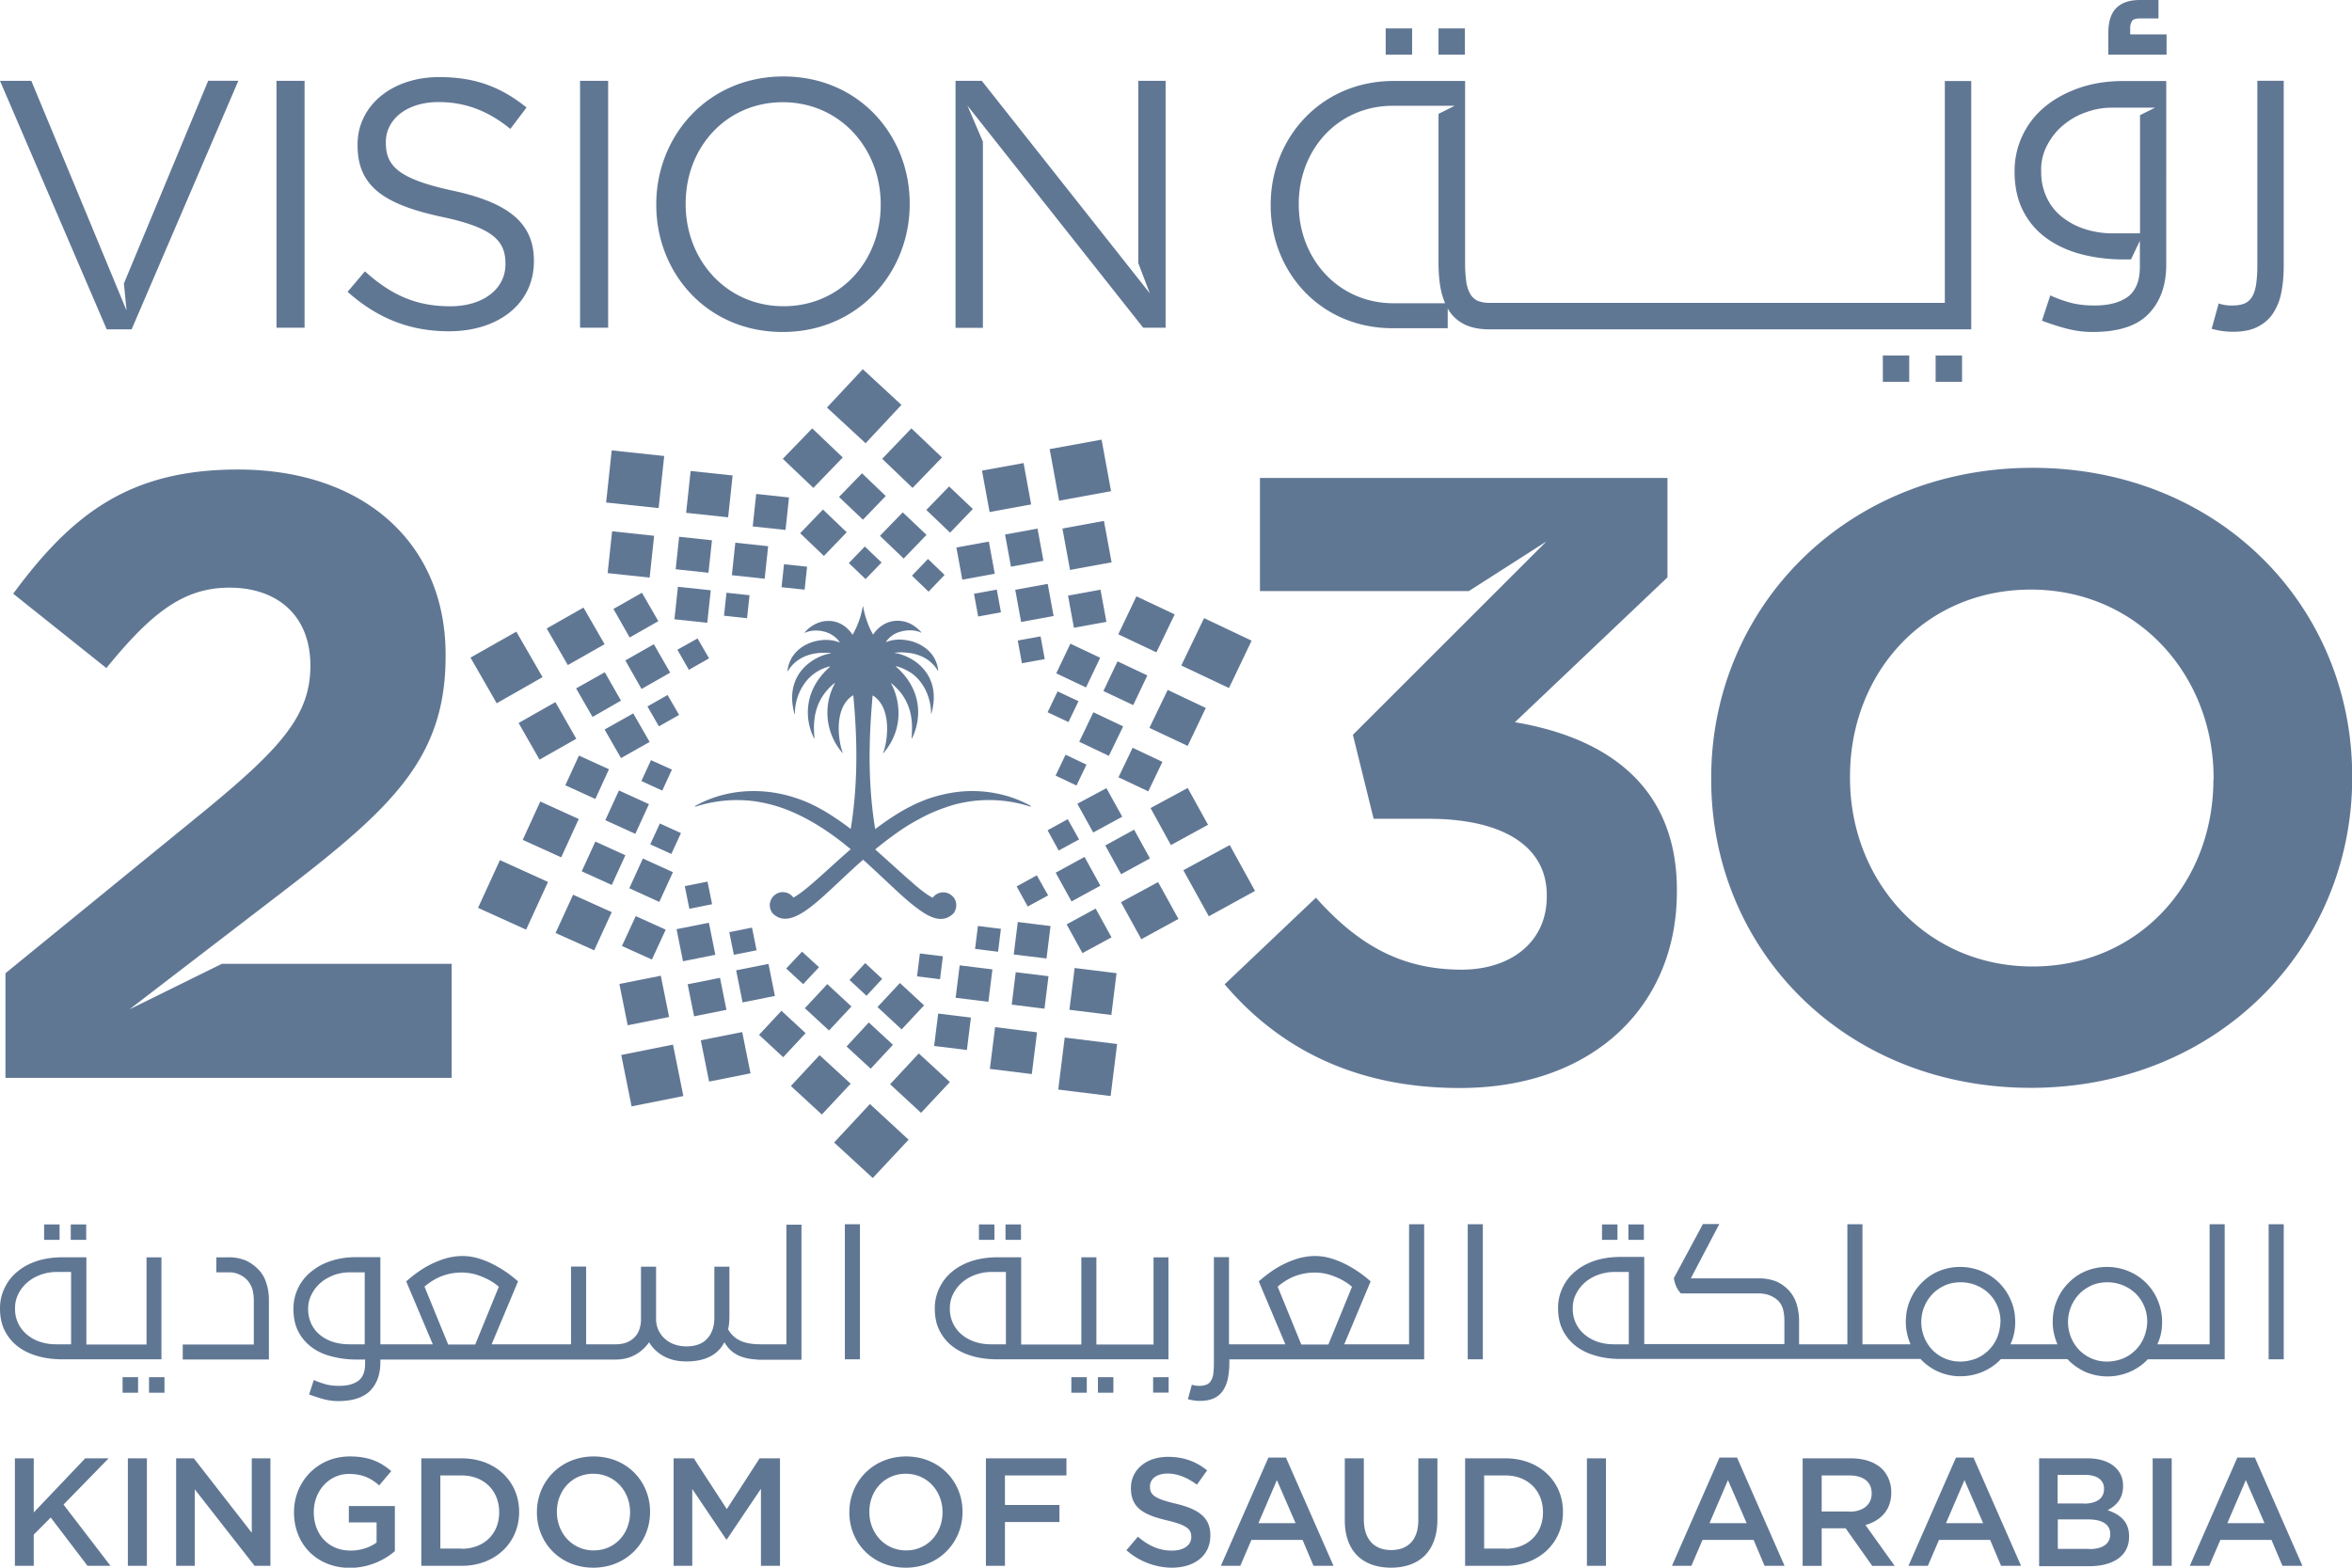 <svg width="72" height="48" fill="none" xmlns="http://www.w3.org/2000/svg">
    <g clip-path="url(#a)" fill="#607794">
        <path d="M51.333 27.256v.052c0 3.463-2.534 6.005-6.645 6.005-3.325 0-5.617-1.311-7.199-3.175l2.794-2.652c1.265 1.415 2.587 2.203 4.457 2.203 1.53 0 2.61-.863 2.61-2.232v-.051c0-1.496-1.346-2.336-3.614-2.336H42.05l-.635-2.571 5.923-5.92-2.373 1.519H38.57v-3.463h12.475v3.043l-4.67 4.435c2.505.42 4.959 1.732 4.959 5.143zM39.758 6.242c0-1.663 1.2-3.003 2.88-3.003h1.894l-.496.247v4.545c0 .316.023.598.075.851.029.144.075.276.127.403h-1.582c-1.68 0-2.898-1.358-2.898-3.02v-.023zm2.88 3.808h1.68v-.604l.053.086c.121.178.283.317.479.409.196.092.444.143.733.143h14.761V2.48h-.808v6.794H45.618a1.01 1.01 0 0 1-.381-.063.514.514 0 0 1-.231-.213 1.046 1.046 0 0 1-.121-.385 4.09 4.09 0 0 1-.035-.581V2.479h-2.188c-2.24 0-3.764 1.766-3.764 3.786v.023c0 2.013 1.501 3.762 3.74 3.762zm23.676-8.376H64.54v-.656c0-.35.081-.615.249-.776.161-.161.404-.242.715-.242h.572v.564h-.554c-.127 0-.214.023-.248.069a.384.384 0 0 0-.064.236v.184h1.114v.621h-.011zm2.05 8.485a2.42 2.42 0 0 1-.66-.092l.215-.776a1.198 1.198 0 0 0 .415.063c.156 0 .283-.023.381-.063a.514.514 0 0 0 .231-.213c.058-.098.098-.225.121-.386a4.09 4.09 0 0 0 .035-.58V2.473h.808V8.11c0 .317-.023.598-.075.852a1.76 1.76 0 0 1-.26.644c-.12.178-.282.31-.479.408-.196.098-.444.144-.733.144zm-23.52-8.485h-.808V.869h.808v.805zm17.821 2.779c.127-.242.289-.45.497-.622.208-.172.438-.305.704-.397a2.32 2.32 0 0 1 .797-.138h1.31l-.462.23v3.619h-.82a2.74 2.74 0 0 1-.854-.127 2.216 2.216 0 0 1-.704-.368 1.635 1.635 0 0 1-.474-.592 1.796 1.796 0 0 1-.173-.806 1.555 1.555 0 0 1 .18-.8zm0 2.853c.306.218.664.38 1.068.483.404.104.831.155 1.288.155h.213l.272-.57v.8c0 .42-.122.725-.364.91-.243.178-.583.27-1.022.27-.248 0-.473-.023-.676-.07a3.788 3.788 0 0 1-.68-.24l-.255.776c.312.115.583.201.826.259.236.057.479.086.721.086.791 0 1.363-.184 1.72-.558.359-.374.538-.874.538-1.507V2.48H65.02c-.497 0-.953.068-1.369.212-.41.144-.762.334-1.056.581a2.535 2.535 0 0 0-.924 1.979c0 .478.093.886.272 1.225.173.334.415.61.721.829zM43.228 1.674h-.809V.869h.809v.805zm-8.383.8h.837v7.559h-.687l-5.38-6.8.474 1.104v5.701h-.838V2.474h.803l5.144 6.506-.353-.926v-5.58zm-31.578 7.61L0 2.474h.958L1.426 3.6l2.234 5.39.214.518-.081-.828 2.58-6.207h.924l-3.267 7.61h-.763zm14.49-7.61h.86v7.559h-.86v-7.56zm9.203 3.802c0 1.72-1.236 3.1-2.974 3.1-1.737 0-2.996-1.403-2.996-3.123V6.23c0-1.72 1.242-3.1 2.973-3.1 1.738 0 2.997 1.403 2.997 3.123v.023zm-2.98-3.935c-2.314 0-3.89 1.824-3.89 3.912v.023c0 2.083 1.553 3.889 3.868 3.889s3.89-1.824 3.89-3.912V6.23c0-2.082-1.552-3.889-3.867-3.889zM16.344 7.98v.023c0 1.294-1.085 2.14-2.598 2.14-1.206 0-2.193-.397-3.105-1.208l.53-.627c.791.713 1.553 1.07 2.61 1.07 1.022 0 1.692-.541 1.692-1.283v-.023c0-.702-.382-1.105-1.975-1.438-1.75-.38-2.552-.938-2.552-2.18v-.03c0-1.19 1.051-2.064 2.5-2.064 1.109 0 1.9.31 2.673.932l-.496.655c-.705-.575-1.415-.822-2.194-.822-.987 0-1.617.54-1.617 1.22v.028c0 .713.393 1.11 2.061 1.467 1.686.368 2.471.984 2.471 2.14zm-7.02 2.054h-.86v-7.56h.86v7.56zm49.93.851h.809v.805h-.809v-.805zm-1.616 0h.808v.805h-.808v-.805zM6.789 29.511h7.037v3.492H.167v-3.204l6.143-5.01C8.602 22.9 9.502 21.9 9.502 20.381c0-1.548-1.027-2.388-2.476-2.388-1.426 0-2.402.788-3.77 2.462L.404 18.178c1.819-2.468 3.585-3.802 6.881-3.802 3.822 0 6.356 2.232 6.356 5.666v.052c0 3.066-1.581 4.59-4.855 7.11L4.751 30.3l-.785.604 2.823-1.392zm60.968-5.638c0 3.147-2.269 5.719-5.536 5.719-3.268 0-5.588-2.624-5.588-5.77v-.052c0-3.147 2.268-5.718 5.536-5.718 3.267 0 5.594 2.623 5.594 5.77v.051h-.006zm-5.536-9.549c-5.698 0-9.837 4.274-9.837 9.492v.052c0 5.217 4.087 9.44 9.785 9.44s9.837-4.274 9.837-9.498v-.052c-.006-5.211-4.093-9.434-9.785-9.434zM24.864 13.116l.935.891-.9.932-.936-.891.901-.932zM27.006 14.048l.93.891.9-.932-.936-.891-.894.932zM25.684 15.216l.733.696.698-.725-.727-.696-.704.725zM28.356 15.613l.728.696.698-.725-.727-.69-.699.72zM24.495 16.326l.727.696.698-.725-.727-.696-.698.725zM26.937 16.406l.727.696.699-.725-.728-.69-.698.72zM25.984 17.24l.513.49.491-.507-.514-.489-.49.507zM27.918 17.626l.508.49.49-.513-.508-.489-.49.512zM33.722 13.461l-1.59.29.29 1.58 1.59-.291-.29-1.579zM31.334 14.178l-1.273.232.233 1.268 1.272-.233-.232-1.267zM33.795 15.95l-1.272.233.233 1.268 1.272-.233-.233-1.267zM31.761 16.185l-.994.182.181.984.994-.181-.181-.985zM33.688 18.056l-.993.181.18.985.995-.182-.181-.984zM30.27 16.583l-.993.181.181.985.994-.182-.181-.984zM32.072 17.878l-.993.181.18.985.994-.182-.18-.984zM30.514 18.053l-.698.127.128.696.698-.127-.128-.696zM31.854 19.485l-.698.127.127.696.699-.127-.128-.696z"/>
        <path d="m36.86 18.926-.698 1.45 1.46.69.693-1.45-1.455-.69zM34.788 18.259l-.555 1.162 1.167.552.56-1.162-1.172-.552zM35.746 21.123l-.56 1.163 1.172.552.554-1.162-1.166-.552zM34.21 20.249l-.432.909.912.431.433-.909-.912-.431zM34.672 22.895l-.433.904.912.431.433-.903-.912-.432zM32.767 19.708l-.433.909.912.431.433-.908-.912-.432zM33.471 21.808l-.433.903.907.432.438-.903-.912-.432zM32.375 21.17l-.306.638.64.3.306-.639-.64-.3zM32.619 23.108l-.305.64.64.303.306-.639-.641-.304zM37.645 25.875l-1.42.77.78 1.41 1.414-.776-.774-1.404zM36.358 24.127l-1.137.615.623 1.133 1.137-.621-.623-1.128zM35.452 27.008l-1.137.616.623 1.133 1.137-.621-.623-1.128zM34.718 25.403l-.883.484.485.88.883-.483-.485-.88zM33.54 27.82l-.888.483.484.88.89-.483-.485-.88zM33.87 24.132l-.89.478.486.88.889-.483-.485-.875zM33.2 26.238l-.883.483.485.88.883-.483-.485-.88zM32.686 25.082l-.617.34.34.62.624-.339-.347-.621zM31.74 26.801l-.618.34.34.615.624-.34-.346-.615zM32.593 31.768l-.198 1.593 1.604.198.198-1.593-1.604-.198zM32.897 29.64l-.16 1.278 1.284.159.159-1.28-1.283-.158zM30.462 31.45l-.16 1.278 1.284.158.16-1.278-1.284-.159zM31.094 29.767l-.123.993 1.003.124.123-.994-1.003-.123zM28.72 31.032l-.124.994 1.003.123.123-.993-1.003-.123zM31.157 28.23l-.124.994 1.003.123.123-.993-1.002-.124zM29.378 29.557l-.124.993 1.003.124.123-.993-1.002-.124zM29.936 28.352l-.087.702.704.087.087-.702-.704-.087zM28.16 29.193l-.087.702.704.087.087-.702-.704-.087zM27.814 34.896l-1.183-1.093-1.097 1.179 1.183 1.087 1.097-1.173zM27.595 12.397l-1.183-1.093-1.097 1.174 1.183 1.093 1.097-1.174zM29.078 33.13l-.952-.875-.878.943.947.875.883-.944zM26.041 33.181l-.952-.874-.878.944.947.874.883-.944zM27.335 31.99l-.739-.684-.681.736.739.68.68-.731zM24.662 31.633l-.74-.684-.686.736.739.685.687-.737zM28.288 30.782l-.74-.684-.686.736.739.685.687-.737zM26.065 30.817l-.74-.685-.686.737.739.684.687-.736zM27.006 29.971l-.52-.483-.48.518.52.483.48-.518zM25.072 29.615l-.52-.477-.485.517.52.478.485-.518zM20.602 31.985l-1.584.317.316 1.573 1.585-.316-.317-1.574zM22.721 31.6l-1.268.252.254 1.264 1.268-.253-.254-1.264zM20.229 29.875l-1.268.253.254 1.264 1.268-.254-.254-1.263zM22.041 29.939l-.99.198.197.981.99-.198-.197-.981zM23.525 29.513l-.99.197.197.982.99-.198-.197-.981zM21.701 28.253l-.99.197.197.982.99-.198-.197-.982zM23.021 28.402l-.696.139.14.694.696-.139-.14-.694zM21.66 26.993l-.697.14.14.693.696-.14-.14-.693zM16.106 28.464l.67-1.461-1.472-.668-.67 1.462 1.472.667zM18.19 29.096l.537-1.168-1.183-.534-.537 1.173 1.183.53zM17.18 26.25l.537-1.174-1.178-.535-.537 1.174 1.178.535zM18.225 25.767l-.417.911.92.418.416-.91-.919-.419zM19.957 29.379l.422-.915-.918-.414-.422.915.918.414zM17.723 23.134l-.417.91.919.419.417-.91-.92-.419zM19.68 26.286l-.416.91.919.419.417-.911-.92-.418zM18.947 24.202l-.417.91.919.419.417-.91-.919-.419zM20.552 26.146l.294-.639-.646-.293-.295.638.647.294zM20.274 24.207l.295-.644-.641-.288-.294.639.64.293zM15.206 21.533l1.403-.8-.803-1.392-1.403.794.803 1.398zM16.517 23.258l1.125-.638-.64-1.122-1.126.639.64 1.121zM17.382 20.364l1.126-.639-.646-1.122-1.126.64.646 1.12zM18.139 21.952l.871-.5-.496-.869-.878.495.503.874zM19.276 19.519l.877-.5-.502-.87-.872.496.497.874zM19.01 23.212l.877-.495-.502-.874-.877.494.502.875zM19.64 21.095l.877-.5-.502-.869-.872.495.496.874zM20.171 22.24l.618-.35-.353-.61-.617.35.352.61zM21.088 20.509l.618-.351-.352-.61-.618.345.352.616zM18.726 13.79l-.171 1.596 1.607.171.171-1.595-1.607-.172zM18.738 16.267l-.137 1.281 1.286.137.137-1.28-1.286-.138zM21.142 14.42l-.138 1.282 1.286.137.137-1.281-1.285-.137zM20.79 16.435l-.106.995 1.004.107.107-.995-1.004-.107zM23.149 15.124l-.107.995 1.005.107.106-.995-1.004-.107zM20.753 17.966l-.107.995 1.005.107.107-.995-1.005-.107zM22.51 16.617l-.106.995 1.004.107.107-.995-1.004-.107zM22.239 18.15l-.076.703.706.075.076-.703-.706-.076zM24 17.276l-.075.704.707.074.075-.703-.706-.075zM31.549 24.673a3.538 3.538 0 0 0-.64-.276 3.813 3.813 0 0 0-1.762-.126 4.66 4.66 0 0 0-.762.195c-.023.012-.052.017-.075.029a5.156 5.156 0 0 0-.75.368c-.26.155-.52.334-.768.524-.283-1.715-.144-3.302-.08-4.085 0-.005.005-.005.01-.005.607.38.44 1.45.313 1.754 0 .006.005.012.011.006.756-.892.387-1.876.231-2.129-.006-.005.006-.011.011-.005.11.086.197.184.278.276.236.299.323.621.346.903.012.15.006.288 0 .408 0 .035-.006.064-.006.092 0 .006.006.006.006.006h.006c.202-.403.3-1.007-.006-1.593a1.933 1.933 0 0 0-.346-.472c-.04-.046-.087-.086-.139-.132-.006-.006 0-.012.006-.012.046.012.092.023.133.04.127.046.242.11.346.179.23.167.387.402.48.644.074.201.115.408.109.587 0 .006.011.006.011 0 .145-.524.058-.915-.12-1.203a1.398 1.398 0 0 0-.48-.46 1.795 1.795 0 0 0-.346-.155 1.087 1.087 0 0 0-.168-.035c-.006 0-.006-.011 0-.011.058-.006.11-.006.162-.012a2.1 2.1 0 0 1 .346.03c.202.04.358.108.48.189.19.132.288.282.323.345.006.006.011 0 .011-.006a.964.964 0 0 0-.335-.644 1.283 1.283 0 0 0-.479-.253 1.8 1.8 0 0 0-.346-.052c-.156 0-.3.023-.427.075-.006 0-.012-.006-.006-.012a.77.77 0 0 1 .439-.304 1.04 1.04 0 0 1 .346-.04.731.731 0 0 1 .283.068c.006 0 .011-.005.006-.011a1.106 1.106 0 0 0-.289-.236.841.841 0 0 0-.346-.11c-.306-.034-.618.098-.832.41 0 .005-.005.005-.011 0-.04-.07-.081-.15-.116-.231-.08-.19-.15-.408-.184-.621 0-.006-.012-.006-.012 0a2.629 2.629 0 0 1-.306.857c0 .006-.006.006-.012 0-.363-.547-1.044-.54-1.46-.063-.006.005 0 .011.006.011.277-.132.802-.092 1.062.282.006.006 0 .012-.006.012-.404-.167-1.033-.058-1.362.339a.96.96 0 0 0-.225.535c0 .006.005.011.011.006.03-.046.093-.156.214-.26.196-.172.537-.344 1.097-.293.005 0 .005.012 0 .012-.289.034-.884.293-1.097.874-.098.26-.121.581-.012.978 0 .006.012.006.012 0v-.029c.006-.529.312-1.242 1.068-1.426.006 0 .011.006.006.011-.843.742-.762 1.657-.485 2.192.005.006.011.006.011-.006-.035-.408-.07-1.133.612-1.685.006-.006.012 0 .012.006a1.88 1.88 0 0 0 .23 2.128c.006.006.012 0 .012-.006-.127-.305-.3-1.369.312-1.754.006 0 .011 0 .011.006.07.782.203 2.37-.08 4.084-.491-.374-1.005-.702-1.519-.892a3.616 3.616 0 0 0-.184-.063 4.029 4.029 0 0 0-1.432-.201 3.656 3.656 0 0 0-1.478.373c-.058.03-.104.058-.144.075-.018.012-.006.03.011.023.046-.011.087-.029.133-.04a4.153 4.153 0 0 1 1.478-.144c.508.046.987.184 1.432.386.623.282 1.195.678 1.703 1.104-.722.627-1.334 1.237-1.703 1.45a.237.237 0 0 1-.052.029.4.4 0 0 0-.41-.156.408.408 0 0 0-.3.294.403.403 0 0 0 .075.345c.196.195.427.207.687.098.502-.207 1.12-.87 1.887-1.565.064-.058.127-.115.197-.173.063.058.132.115.19.173.346.316.664.621.953.886.12.11.236.207.346.299.173.138.33.253.48.334.294.155.542.172.761-.018.012-.011.023-.017.035-.029a.422.422 0 0 0 .075-.345.378.378 0 0 0-.116-.195.4.4 0 0 0-.595.058c-.051-.024-.103-.058-.167-.098a4.388 4.388 0 0 1-.479-.386c-.11-.092-.225-.195-.346-.305-.237-.213-.497-.448-.768-.69.242-.201.502-.397.768-.581.11-.075.225-.15.346-.219.156-.092.318-.178.48-.259.242-.115.496-.212.761-.293a4.072 4.072 0 0 1 2.39.04c.018.006.03-.011.012-.023zM25.863 41.62h.462v-4.136h-.462v4.136zm-12.146-.46-.722-1.766c.179-.15.358-.259.548-.328.185-.069.381-.103.59-.103.207 0 .415.04.617.126.202.08.38.184.52.31l-.722 1.767h-.832v-.006zm-2.552 0h-.468c-.173 0-.335-.023-.49-.069a1.232 1.232 0 0 1-.405-.213.97.97 0 0 1-.27-.34 1.058 1.058 0 0 1-.099-.46.93.93 0 0 1 .11-.454 1.14 1.14 0 0 1 .283-.356c.115-.098.253-.173.404-.23.15-.052.306-.081.467-.081h.468v2.203zm12.88 0h-.757c-.271 0-.485-.04-.635-.115a.81.81 0 0 1-.364-.345c.03-.12.04-.265.04-.431v-1.485h-.461v1.56c0 .264-.07.477-.214.638-.144.16-.358.242-.646.242-.133 0-.26-.023-.37-.064a.837.837 0 0 1-.48-.431.822.822 0 0 1-.074-.317v-1.628h-.462v1.594a.949.949 0 0 1-.063.362.619.619 0 0 1-.174.242.703.703 0 0 1-.248.138.984.984 0 0 1-.294.04h-.9V38.78h-.463v2.381h-2.43l.808-1.927a3.56 3.56 0 0 0-.82-.552 2.604 2.604 0 0 0-.444-.167c-.15-.04-.3-.058-.444-.058-.15 0-.3.023-.45.058a2.86 2.86 0 0 0-.878.414 4.086 4.086 0 0 0-.387.305l.814 1.927h-1.605v-2.669h-.739c-.289 0-.548.04-.785.12a1.81 1.81 0 0 0-.606.334 1.444 1.444 0 0 0-.531 1.134c0 .27.052.506.156.702.103.195.242.35.415.477s.381.219.612.276c.231.058.48.092.733.092h.277v.133c0 .241-.069.414-.207.517-.139.104-.335.155-.583.155a1.6 1.6 0 0 1-.387-.04 2.729 2.729 0 0 1-.393-.138l-.144.443c.179.063.335.115.473.15.139.034.277.052.416.052.45 0 .78-.11.987-.323.202-.213.306-.5.306-.863v-.086h7.199c.225 0 .421-.046.6-.144a1.25 1.25 0 0 0 .427-.385c.11.184.266.328.456.431.197.104.422.156.688.156.277 0 .513-.046.71-.144a.985.985 0 0 0 .45-.443c.04.063.086.132.144.195.058.064.127.121.22.173.086.052.196.092.323.12.098.024.208.035.335.041v.006h1.339v-4.136h-.462v3.664h-.029zm41.582-.201a1.186 1.186 0 0 1-.647.639c-.15.057-.312.091-.485.091a1.182 1.182 0 0 1-.848-.356 1.243 1.243 0 0 1 0-1.709c.103-.11.23-.195.375-.264.144-.064.306-.098.479-.098a1.242 1.242 0 0 1 .877.345 1.195 1.195 0 0 1 .353.874c-.006.167-.04.328-.104.478zm-4.492 0a1.186 1.186 0 0 1-.647.639c-.15.057-.311.091-.484.091a1.182 1.182 0 0 1-.849-.356 1.243 1.243 0 0 1 0-1.709c.104-.11.231-.195.376-.264.144-.064.305-.098.479-.098a1.242 1.242 0 0 1 .877.345 1.195 1.195 0 0 1 .352.874c-.011.167-.04.328-.104.478zm-11.274.201h-.456c-.173 0-.335-.023-.491-.075a1.218 1.218 0 0 1-.398-.218 1.005 1.005 0 0 1-.37-.811.93.93 0 0 1 .11-.455c.07-.138.167-.253.283-.35.115-.098.254-.173.404-.225.15-.052.306-.08.462-.08h.456v2.214zm17.775 0h-1.594c.099-.213.145-.437.145-.679 0-.236-.046-.46-.133-.667a1.645 1.645 0 0 0-.895-.892 1.717 1.717 0 0 0-1.316 0 1.59 1.59 0 0 0-.526.363 1.63 1.63 0 0 0-.352.535c-.086.201-.127.42-.127.656 0 .12.012.241.04.356.024.115.059.225.105.328h-1.438c.098-.213.145-.437.145-.679 0-.236-.04-.46-.133-.667a1.645 1.645 0 0 0-.895-.892 1.717 1.717 0 0 0-1.316 0 1.59 1.59 0 0 0-.526.363 1.63 1.63 0 0 0-.352.535c-.086.201-.127.42-.127.656 0 .12.012.241.04.356.024.115.058.225.105.328h-1.472v-3.676h-.462v3.676h-1.478v-.707c0-.179-.023-.346-.07-.507a1.071 1.071 0 0 0-.219-.408 1.173 1.173 0 0 0-.404-.3 1.477 1.477 0 0 0-.572-.097H51.76l.872-1.663h-.502l-.89 1.657c.018.098.04.184.076.26.034.074.08.143.138.206h2.361c.145 0 .272.023.381.07.104.045.19.103.26.178.064.074.11.166.133.264.023.098.035.213.035.334v.707h-4.29v-2.669h-.727c-.289 0-.554.04-.785.115-.237.08-.44.19-.6.328a1.428 1.428 0 0 0-.388.5 1.4 1.4 0 0 0-.138.622c0 .27.052.506.156.702.104.195.242.356.416.483.173.127.375.219.606.282.23.063.473.092.727.092h9.19a1.652 1.652 0 0 0 1.212.53c.25 0 .48-.047.694-.139.213-.092.398-.218.554-.385h2.038c.15.16.329.287.536.385a1.73 1.73 0 0 0 1.368.006c.214-.092.399-.219.555-.386h2.355v-4.136h-.462v3.676h-.005zm1.812.46h.462v-4.136h-.462v4.136zM35.302 42.64h.473v-.472H35.3v.472zm4.531-1.479-.721-1.766c.179-.15.357-.259.548-.328a1.67 1.67 0 0 1 .589-.103c.208 0 .415.04.618.126.202.08.38.184.52.31l-.723 1.767h-.83v-.006zm3.285 0H41.15l.808-1.927a3.552 3.552 0 0 0-.82-.552 2.604 2.604 0 0 0-.445-.167c-.15-.04-.3-.058-.444-.058-.15 0-.3.023-.45.058a2.86 2.86 0 0 0-.878.414 4.086 4.086 0 0 0-.387.305l.814 1.927h-1.726v-2.669h-.462v3.227c0 .132-.005.242-.017.334a.543.543 0 0 1-.07.218.27.27 0 0 1-.132.121.574.574 0 0 1-.22.04c-.04 0-.08 0-.11-.005-.028-.006-.074-.012-.126-.029l-.121.443c.127.034.254.052.375.052.167 0 .306-.029.421-.08a.65.65 0 0 0 .278-.237c.069-.103.12-.224.15-.368.028-.144.046-.305.046-.489v-.098h5.963v-4.136h-.462v3.676h-.017zM7.938 38.9a1.253 1.253 0 0 0-.416-.306 1.356 1.356 0 0 0-.56-.097h-.34v.46h.404c.11 0 .219.023.317.075a.68.68 0 0 1 .248.19c.064.08.11.166.139.264.023.098.04.213.04.345v1.335H5.594v.46h2.638v-1.818c0-.178-.023-.35-.075-.506a1.008 1.008 0 0 0-.22-.403zm25.672 3.744h.473v-.477h-.473v.477zm-2.817-1.484h-.456c-.173 0-.335-.023-.49-.075a1.219 1.219 0 0 1-.4-.218 1.005 1.005 0 0 1-.369-.811.93.93 0 0 1 .11-.455 1.12 1.12 0 0 1 .283-.35c.115-.098.254-.173.404-.225.15-.052.306-.08.462-.08h.456v2.214zm4.982-2.663h-.462v2.669h-1.75v-2.67h-.461v2.67H31.26v-2.67h-.727c-.289 0-.554.041-.79.116-.237.08-.44.19-.601.328a1.427 1.427 0 0 0-.387.5 1.4 1.4 0 0 0-.139.622c0 .27.052.506.156.701.104.196.243.357.416.483.173.127.375.22.606.282.231.064.473.092.727.092h5.248v-3.123h.006zm-2.979 4.147h.473v-.477h-.473v.477zM1.83 37.49h-.48v.472h.474v-.472h.006zm47.684 0h-.473v.472h.473v-.472zm-18.26 0h-.473v.472h.474v-.472zM4.562 42.644h.473v-.477h-.473v.477zm25.88-5.154h-.474v.472h.474v-.472zm-27.803 0h-.473v.472h.473v-.472zm1.114 5.154h.474v-.477h-.474v.477zM2.176 41.16H1.72c-.173 0-.335-.023-.49-.075a1.162 1.162 0 0 1-.399-.218 1.004 1.004 0 0 1-.37-.811.93.93 0 0 1 .11-.455c.07-.138.168-.253.283-.35.116-.098.254-.173.404-.225.15-.052.306-.08.462-.08h.456v2.214zm2.771-2.663h-.461v2.669H2.644v-2.67h-.733c-.289 0-.554.041-.785.116-.237.08-.439.19-.6.328a1.428 1.428 0 0 0-.387.5 1.4 1.4 0 0 0-.139.622c0 .27.052.506.156.701.104.196.242.357.416.483.173.127.375.22.606.282.23.064.473.092.727.092h3.037v-3.123h.005zm39.984 3.123h.462v-4.136h-.462v4.136zm5.392-4.13h-.474v.472h.474v-.472zM.456 44.652h.577v1.657l1.576-1.657h.716l-1.38 1.416 1.438 1.875h-.704l-1.126-1.479-.52.524v.955H.456v-3.29zM4.497 44.652h-.583v3.29h.583v-3.29zM5.392 44.652h.542l1.773 2.278v-2.278h.571v3.29h-.485l-1.83-2.34v2.34h-.571v-3.29zM9 46.309v-.012c0-.92.71-1.703 1.708-1.703.578 0 .93.161 1.27.449l-.37.437c-.253-.218-.507-.35-.929-.35-.611 0-1.073.528-1.073 1.161v.012c0 .679.45 1.173 1.125 1.173.312 0 .595-.097.797-.247v-.616h-.849v-.5h1.409v1.38a2.134 2.134 0 0 1-1.38.513C9.681 48 9 47.264 9 46.309zM14.132 47.42c.693 0 1.149-.467 1.149-1.11v-.012c0-.645-.456-1.122-1.149-1.122h-.652v2.238h.652v.005zm-1.235-2.768h1.235c1.04 0 1.76.708 1.76 1.634v.012c0 .926-.72 1.645-1.76 1.645h-1.235v-3.29zM19.288 46.309v-.012c0-.639-.468-1.173-1.126-1.173-.658 0-1.114.523-1.114 1.161v.012c0 .639.467 1.174 1.125 1.174.659 0 1.115-.524 1.115-1.162zm-2.852 0v-.012c0-.926.721-1.703 1.737-1.703 1.017 0 1.727.765 1.727 1.691v.012c0 .926-.716 1.703-1.738 1.703-1.016 0-1.726-.765-1.726-1.691zM20.62 44.652h.619l1.01 1.554 1.004-1.554h.624v3.29h-.583v-2.358l-1.045 1.553h-.017l-1.04-1.547v2.353h-.571v-3.29zM28.853 46.309v-.012c0-.639-.467-1.173-1.125-1.173-.659 0-1.115.523-1.115 1.161v.012c0 .639.468 1.174 1.126 1.174.652 0 1.114-.524 1.114-1.162zm-2.852 0v-.012c0-.926.722-1.703 1.738-1.703s1.726.765 1.726 1.691v.012c0 .926-.721 1.703-1.737 1.703C26.71 48 26 47.235 26 46.309zM30.18 44.652h2.466v.524h-1.882v.903h1.668v.523h-1.668v1.34h-.583v-3.29zM34.482 47.465l.352-.414c.317.27.635.426 1.045.426.358 0 .589-.167.589-.414v-.006c0-.236-.133-.362-.745-.506-.704-.167-1.103-.374-1.103-.984v-.006c0-.563.474-.955 1.132-.955.485 0 .866.144 1.2.415l-.311.437c-.3-.219-.595-.34-.9-.34-.341 0-.538.173-.538.392v.011c0 .253.15.368.785.518.699.167 1.063.42 1.063.966v.012c0 .615-.485.983-1.184.983a2.131 2.131 0 0 1-1.385-.535zM39.66 46.637l-.571-1.318-.566 1.318h1.137zm-.831-2.008h.537l1.455 3.313h-.612l-.335-.793h-1.565l-.34.793h-.595l1.455-3.313zM41.167 46.545v-1.893h.583v1.87c0 .61.318.938.837.938.514 0 .831-.311.831-.915v-1.893h.584v1.87c0 .984-.56 1.478-1.426 1.478-.86-.005-1.409-.5-1.409-1.455zM46.086 47.42c.692 0 1.148-.467 1.148-1.11v-.012c0-.645-.456-1.122-1.148-1.122h-.653v2.238h.653v.005zm-1.236-2.768h1.236c1.039 0 1.76.708 1.76 1.634v.012c0 .926-.721 1.645-1.76 1.645H44.85v-3.29zM49.162 44.652h-.583v3.29h.583v-3.29zM53.469 46.637l-.572-1.318-.565 1.318h1.137zm-.831-2.008h.537l1.454 3.313h-.612l-.335-.793h-1.564l-.34.793h-.595l1.455-3.313zM56.615 46.286c.415 0 .681-.218.681-.552v-.012c0-.35-.254-.546-.687-.546h-.843v1.104h.849v.006zm-1.432-1.634h1.478c.416 0 .745.121.958.328.173.179.277.426.277.708v.011c0 .541-.329.863-.79.995L58 47.944h-.687l-.814-1.15h-.733v1.15h-.583v-3.29zM60.708 46.637l-.571-1.318-.566 1.318h1.137zm-.831-2.008h.537l1.455 3.313h-.612l-.335-.793h-1.565l-.34.793h-.595l1.455-3.313zM63.958 47.43c.398 0 .641-.154.641-.454v-.011c0-.276-.22-.443-.681-.443h-.924v.903h.964v.006zm-.173-1.391c.375 0 .624-.144.624-.449v-.012c0-.258-.208-.42-.584-.42h-.837v.875h.797v.006zm-1.362-1.387h1.483c.375 0 .676.104.866.294.144.144.22.322.22.546v.012c0 .397-.226.604-.474.736.387.132.658.351.658.8v.011c0 .587-.485.903-1.224.903h-1.53v-3.302zM66.48 44.652h-.582v3.29h.583v-3.29zM69.322 46.637l-.572-1.318-.566 1.318h1.138zm-.832-2.008h.537l1.455 3.313h-.612l-.335-.793h-1.564l-.341.793h-.595l1.455-3.313z"/>
    </g>
    <defs>
        <clipPath id="a">
            <path fill="#fff" d="M0 0h72v48H0z"/>
        </clipPath>
    </defs>
</svg>
